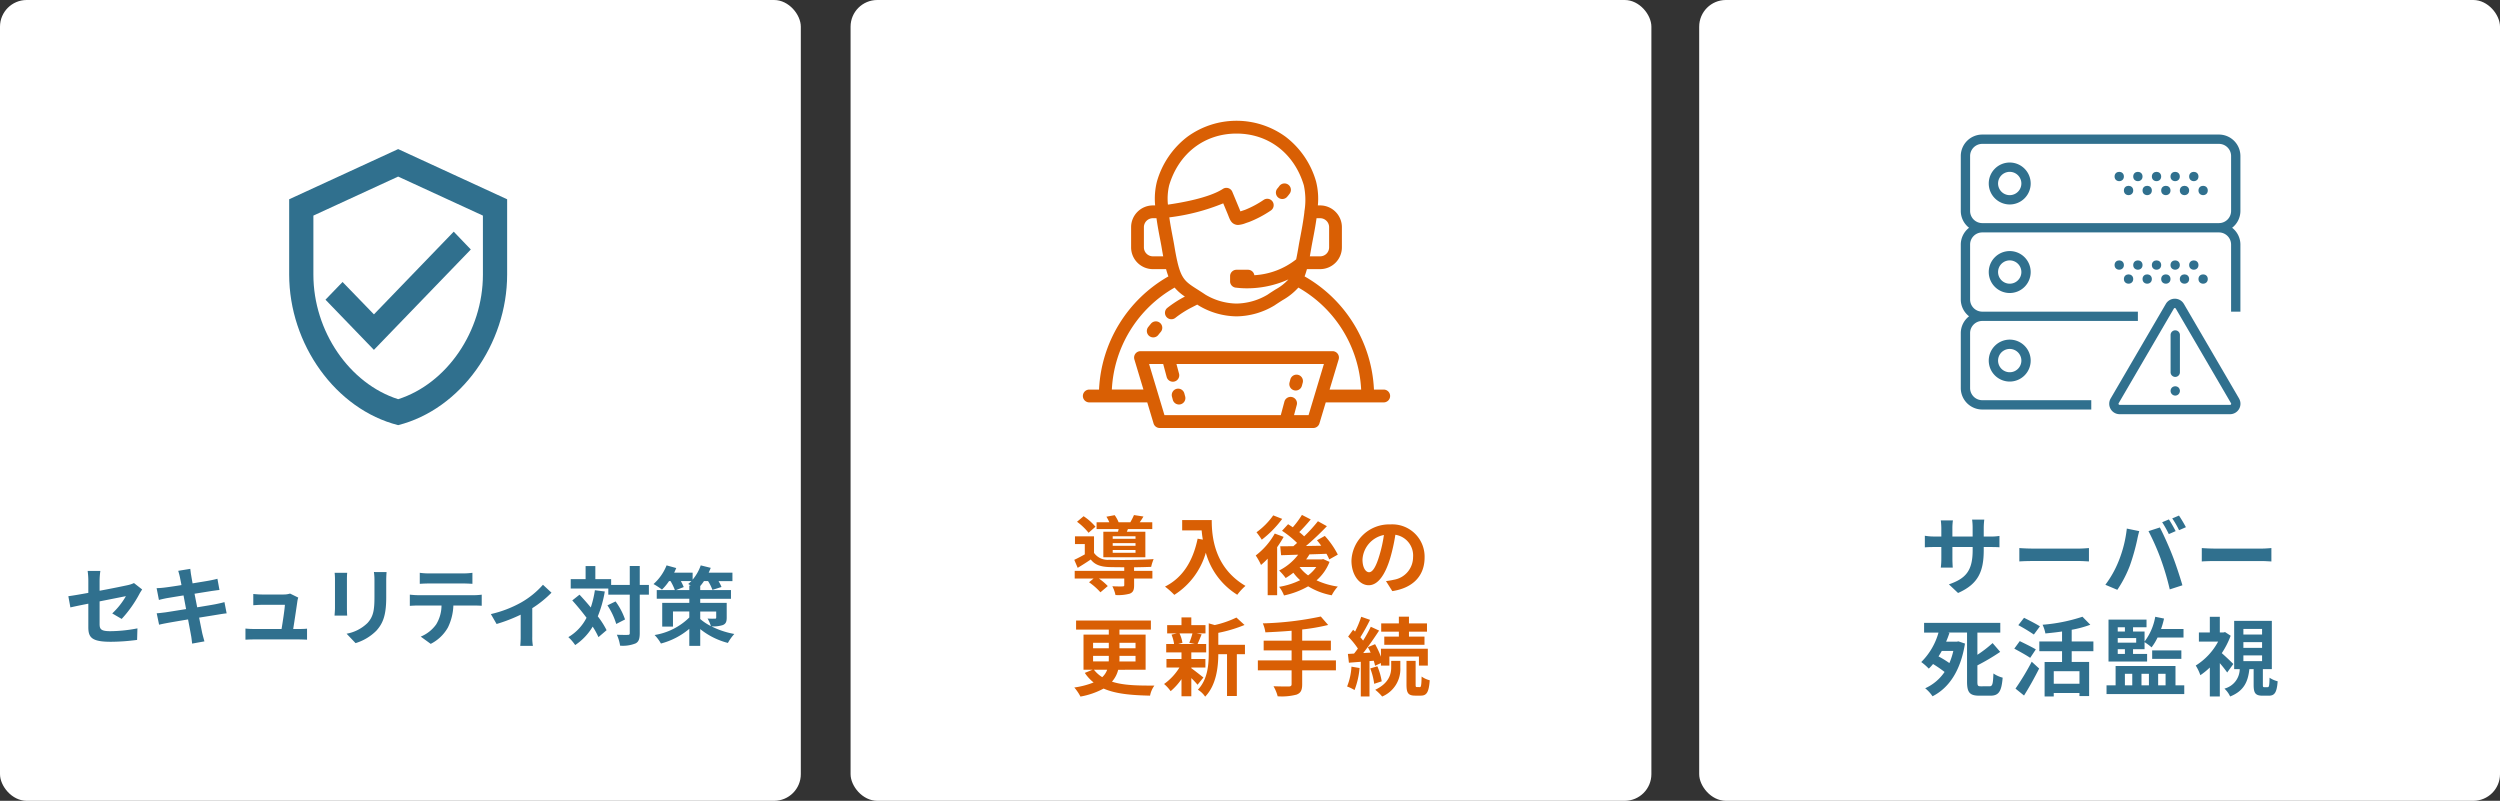 <svg height="150" viewBox="0 0 468.275 150" width="468.275" xmlns="http://www.w3.org/2000/svg"><rect x="0" y="0" width="468.275" height="150" fill="#333333" stroke="none"/><rect fill="#fff" height="150" rx="5" width="150"/><rect fill="#fff" height="150" rx="5" width="150" x="159.321"/><rect fill="#fff" height="150" rx="5" width="150" x="318.275"/><path d="m-52.208-3.632a22.5 22.5 0 0 0 3.308-4.656c.144-.288.384-.64.528-.864l-1.536-1.2a5.221 5.221 0 0 1 -1.136.384c-.72.16-2.96.624-5.3 1.056v-1.888a13.169 13.169 0 0 1 .144-1.824h-2.384a13.412 13.412 0 0 1 .128 1.824v2.288c-1.584.288-2.992.528-3.744.624l.384 2.1c.672-.16 1.936-.416 3.36-.7v4.368c0 1.888.528 2.768 4.176 2.768a37.609 37.609 0 0 0 4.96-.352l.064-2.16a27.489 27.489 0 0 1 -5.056.528c-1.744 0-2.032-.352-2.032-1.344v-4.24c2.272-.448 4.432-.88 4.928-.976a13.9 13.9 0 0 1 -2.56 3.232zm19.248-3.152c-.416.128-1.008.256-1.632.384-.72.144-2.032.352-3.472.592l-.5-2.544 3.2-.512c.48-.064 1.12-.16 1.472-.192l-.384-2.1c-.384.112-.992.24-1.5.336-.576.112-1.792.3-3.152.528-.128-.72-.224-1.248-.256-1.472-.08-.384-.128-.928-.176-1.248l-2.256.368c.112.384.224.768.32 1.216.048.256.16.784.288 1.456-1.376.224-2.608.4-3.168.464-.5.064-.976.1-1.488.112l.432 2.208c.48-.128.912-.224 1.472-.336.5-.08 1.728-.288 3.136-.512l.48 2.56c-1.616.256-3.1.5-3.84.608-.512.064-1.232.16-1.664.176l.448 2.144c.368-.1.912-.208 1.6-.336s2.192-.384 3.824-.656c.256 1.344.464 2.448.544 2.912.1.464.144 1.008.224 1.616l2.3-.416c-.144-.512-.3-1.088-.416-1.568-.1-.5-.32-1.568-.576-2.88 1.408-.224 2.7-.432 3.472-.56.608-.1 1.264-.208 1.68-.24zm12.88 5.04c.24-1.52.656-4.272.784-5.216a4.46 4.46 0 0 1 .16-.672l-1.536-.752a3.8 3.8 0 0 1 -1.2.176h-4.1c-.432 0-1.168-.048-1.584-.1v2.112c.464-.032 1.088-.08 1.6-.08h4.32c-.048.9-.4 3.168-.624 4.528h-5.18a15.371 15.371 0 0 1 -1.584-.08v2.084c.608-.032 1.008-.048 1.584-.048h8.432c.416 0 1.2.032 1.52.048v-2.064c-.416.048-1.152.064-1.568.064zm7.76-10.528a10.882 10.882 0 0 1 .064 1.216v5.392c0 .48-.064 1.1-.08 1.408h2.368c-.032-.368-.048-.992-.048-1.392v-5.408c0-.512.016-.864.048-1.216zm7.36-.144a11.287 11.287 0 0 1 .1 1.6v3.04c0 2.5-.208 3.7-1.3 4.9a7.488 7.488 0 0 1 -3.92 2.012l1.68 1.764a9.3 9.3 0 0 0 3.888-2.32c1.184-1.312 1.856-2.784 1.856-6.224v-3.168c0-.64.032-1.152.064-1.6zm16.72 2.144c.56 0 1.168.032 1.728.064v-2.064a12.535 12.535 0 0 1 -1.728.112h-6.432a11.921 11.921 0 0 1 -1.7-.112v2.064c.48-.032 1.152-.064 1.712-.064zm-8.46 2.192c-.5 0-1.056-.048-1.536-.1v2.1c.448-.032 1.072-.064 1.536-.064h4.4a6.876 6.876 0 0 1 -1 3.536 6.646 6.646 0 0 1 -2.892 2.288l1.872 1.36a7.677 7.677 0 0 0 3.22-3.072 10.15 10.15 0 0 0 1.02-4.112h3.856c.448 0 1.056.016 1.456.048v-2.08a12.312 12.312 0 0 1 -1.456.1zm23.4-1.952a15.926 15.926 0 0 1 -4.108 3.332 21.368 21.368 0 0 1 -5.648 2.16l1.072 1.856a29.972 29.972 0 0 0 4.512-1.744v4.108a16.724 16.724 0 0 1 -.08 1.728h2.368a8.908 8.908 0 0 1 -.116-1.728v-5.328a19.965 19.965 0 0 0 3.6-2.9zm9.728 1.024a18.754 18.754 0 0 1 -.768 3.232c-.688-.848-1.424-1.664-2.112-2.4l-1.356 1.076c.88.976 1.824 2.112 2.672 3.248a8.883 8.883 0 0 1 -3.408 3.628 8.342 8.342 0 0 1 1.28 1.488 10.758 10.758 0 0 0 3.28-3.456 14.937 14.937 0 0 1 1.084 1.968l1.52-1.3a15.85 15.85 0 0 0 -1.648-2.592 21.862 21.862 0 0 0 1.312-4.656zm2.352 2.832a13.332 13.332 0 0 1 1.648 3.488l1.648-.848a12.56 12.56 0 0 0 -1.776-3.376zm7.764-3.824h-1.712v-3.552h-1.872v3.552h-3.488v-1.088h-2.96v-2.448h-1.824v2.448h-2.788v1.76h7.04v1.152h4.02v7.2c0 .256-.1.336-.384.336-.272 0-1.136.016-2.032-.032a7.839 7.839 0 0 1 .608 2.048 6.378 6.378 0 0 0 2.88-.416c.608-.3.8-.864.8-1.936v-7.2h1.712zm9.616 4.976h2.992v1.124c0 .176-.064.224-.256.224-.176 0-.832.016-1.36-.032a7.112 7.112 0 0 1 .624 1.424 10.084 10.084 0 0 1 -2-1.328zm-4.528-4.016 1.44-.56a9.9 9.9 0 0 0 -.544-1.12h1.972a6.271 6.271 0 0 1 -.592.544q.216.12.48.288h-.272v.848zm9.488 2.4h-4.96v-.768h5.76v-1.632h-5.76v-.752a8.8 8.8 0 0 0 .7-.928h.768a8.192 8.192 0 0 1 .816 1.648l1.7-.544a7.181 7.181 0 0 0 -.56-1.1h2.608v-1.584h-4.448c.144-.3.272-.608.384-.9l-1.872-.464a8.339 8.339 0 0 1 -1.52 2.672v-1.308h-3.456c.144-.288.272-.592.384-.864l-1.808-.5a9.182 9.182 0 0 1 -2.448 3.5 12.3 12.3 0 0 1 1.584 1.04 9.8 9.8 0 0 0 1.328-1.6h.272a9.971 9.971 0 0 1 .816 1.68h-3.392v1.632h6.1v.768h-5.076v4.448h2.016v-2.828h3.056v1.124a12.005 12.005 0 0 1 -6.5 3.28 7.672 7.672 0 0 1 1.188 1.596 13.574 13.574 0 0 0 5.312-2.752v3.184h2.048v-3.136a13.728 13.728 0 0 0 5.184 2.592 8.711 8.711 0 0 1 1.2-1.68 15.7 15.7 0 0 1 -4.288-1.424 5.9 5.9 0 0 0 2.128-.24c.576-.24.736-.624.736-1.424z" fill="#30708e" transform="translate(75 119.564)"/><path d="m-21.624-9.136h-4.276v-.48h4.272zm0 1.3h-4.276v-.5h4.272zm0 1.312h-4.276v-.516h4.272zm-6.032-3.936v4.78h7.872v-4.784h-3.472l.208-.5h4.56v-1.28h-2.352c.224-.3.464-.672.7-1.072l-1.776-.272a11.941 11.941 0 0 1 -.684 1.348h-2.192a6.792 6.792 0 0 0 -.736-1.328l-1.552.288a7.1 7.1 0 0 1 .544 1.04h-2.384v1.28h4.128c-.032.176-.08.336-.112.5zm-1.472-.944a10.475 10.475 0 0 0 -2.224-1.968l-1.232 1.04a11.211 11.211 0 0 1 2.16 2.064zm7.232 7.6c1.2-.016 2.352-.048 3.2-.08a8.153 8.153 0 0 1 .464-1.456c-2.208.16-6.384.208-8.32.128a3.135 3.135 0 0 1 -2.848-1.288v-3.1h-3.568v1.44h1.84v1.936c-.672.384-1.372.736-1.972 1.024l.64 1.5c.9-.544 1.68-1.04 2.448-1.568.768 1.008 1.856 1.36 3.472 1.424.736.016 1.728.032 2.8.032v.672h-9.28v1.44h3.536l-.848.7a12.053 12.053 0 0 1 2.132 1.88l1.376-1.168a10.434 10.434 0 0 0 -1.664-1.412h4.752v1.236c0 .176-.08.24-.336.24-.24.016-1.12.016-1.9-.032a6.363 6.363 0 0 1 .592 1.648 8.143 8.143 0 0 0 2.672-.256c.64-.256.816-.7.816-1.552v-1.284h3.424v-1.44h-3.432zm9.008-8.848v1.936h3.648c.048.544.112 1.12.224 1.728l-.976-.176c-.88 4.208-2.784 7.3-6.112 8.976a15.2 15.2 0 0 1 1.744 1.548 13.845 13.845 0 0 0 5.9-7.9 13.519 13.519 0 0 0 5.892 7.884 10.244 10.244 0 0 1 1.536-1.664c-5.888-3.472-6.32-9.312-6.32-12.336zm17.056-.88a13.369 13.369 0 0 1 -3.136 3.168 14.56 14.56 0 0 1 .992 1.392 19.67 19.67 0 0 0 3.824-3.9zm.288 3.408a13.431 13.431 0 0 1 -3.568 4.108 11.557 11.557 0 0 1 .992 1.776 14.165 14.165 0 0 0 1.248-1.184v6.848h1.772v-8.992a21.441 21.441 0 0 0 1.22-1.932zm4.672 6.268h3.1a7.124 7.124 0 0 1 -1.528 1.568 7.305 7.305 0 0 1 -1.588-1.552zm4.4-1.488-.3.064h-2.9c.224-.3.432-.624.624-.944 1.04-.032 2.128-.064 3.184-.112a9.237 9.237 0 0 1 .528 1.056l1.6-.9a15.775 15.775 0 0 0 -2.432-3.5l-1.472.816c.272.32.544.656.8 1.024l-2.86.048a51.133 51.133 0 0 0 3.92-3.712l-1.68-.928a28.708 28.708 0 0 1 -2.58 2.832 12.03 12.03 0 0 0 -.912-.8c.672-.672 1.456-1.536 2.144-2.368l-1.648-.848a16.572 16.572 0 0 1 -1.712 2.316c-.3-.208-.608-.4-.88-.576l-1.136 1.236a18.2 18.2 0 0 1 2.816 2.272c-.224.208-.464.416-.688.608-.912.016-1.744.016-2.464.016l.16 1.68 3.2-.1a10.328 10.328 0 0 1 -3.568 2.964 11.089 11.089 0 0 1 1.228 1.408 15.477 15.477 0 0 0 1.44-.992 8.716 8.716 0 0 0 1.268 1.392 13.833 13.833 0 0 1 -3.936 1.248 6.188 6.188 0 0 1 .912 1.616 15.637 15.637 0 0 0 4.528-1.712 12.96 12.96 0 0 0 4.416 1.68 7.114 7.114 0 0 1 1.136-1.632 14.357 14.357 0 0 1 -3.984-1.168 8.74 8.74 0 0 0 2.432-3.456zm8.592 2.464c-.592 0-1.232-.784-1.232-2.384a4.968 4.968 0 0 1 4.012-4.592 25.433 25.433 0 0 1 -.848 3.84c-.636 2.144-1.276 3.136-1.932 3.136zm4.352 3.536c4-.608 6.048-2.976 6.048-6.3a6.047 6.047 0 0 0 -6.4-6.192 7.066 7.066 0 0 0 -7.3 6.784c0 2.672 1.488 4.608 3.232 4.608 1.728 0 3.1-1.952 4.048-5.152a34.434 34.434 0 0 0 .944-4.3 3.922 3.922 0 0 1 3.316 4.184 4.29 4.29 0 0 1 -3.6 4.24c-.416.1-.864.176-1.472.256zm-53.408 14.728a3.492 3.492 0 0 1 -.928 1.392 6.072 6.072 0 0 1 -1.552-1.392zm-2.64-2.592h2.944v.508c0 .176 0 .352-.016.528h-2.928zm0-2.448h2.944v1.024h-2.944zm7.952 0v1.024h-3.008v-1.024zm0 3.488h-3.024c.016-.176.016-.352.016-.512v-.528h3.008zm1.888 1.552v-6.576h-4.9v-.944h5.888v-1.7h-14.012v1.7h6.128v.944h-4.736v6.576h1.7l-1.456.592a7.714 7.714 0 0 0 1.648 1.792 15.532 15.532 0 0 1 -3.616.944 8.838 8.838 0 0 1 1.152 1.7 14.439 14.439 0 0 0 4.336-1.5c2.288 1.008 5.232 1.248 8.7 1.328a4.612 4.612 0 0 1 .816-1.888c-3.248.016-5.872-.048-7.952-.736a5.244 5.244 0 0 0 1.168-2.224zm8.768-6.8a11.96 11.96 0 0 1 -.592 1.76l1.056.224h-3.136l.8-.224a6.309 6.309 0 0 0 -.544-1.76zm-.208 6.384h2.64v-1.6h-2.64v-1.232h2.784v-1.568h-1.616c.224-.48.48-1.12.768-1.808l-.928-.176h1.648v-1.552h-2.656v-1.456h-1.84v1.456h-2.684v1.552h1.792l-.976.224a7.213 7.213 0 0 1 .48 1.76h-1.476v1.568h2.864v1.232h-2.816v1.6h2.432a10.5 10.5 0 0 1 -2.88 3.088 7.032 7.032 0 0 1 1.232 1.344 11.3 11.3 0 0 0 2.032-2.256v3.216h1.84v-3.408a14.973 14.973 0 0 1 1.168 1.248l1.1-1.36c-.368-.288-1.7-1.344-2.272-1.744zm10.048-4.256h-4.992v-2.24a25.928 25.928 0 0 0 4.912-1.472l-1.52-1.392a18.668 18.668 0 0 1 -4.064 1.408l-1.12-.32v5.552c0 2.208-.192 4.928-2.032 6.88a4.385 4.385 0 0 1 1.36 1.3c2.112-2.192 2.448-5.568 2.464-7.952h1.632v7.824h1.84v-7.828h1.52zm17.04 2.928h-6.32v-1.872h5.376v-1.824h-5.376v-2.1a37.7 37.7 0 0 0 4.864-.844l-1.376-1.584a59.414 59.414 0 0 1 -10.864 1.284 6.371 6.371 0 0 1 .48 1.68c1.568-.064 3.248-.16 4.912-.3v1.864h-5.232v1.824h5.232v1.872h-6.32v1.86h6.32v2.576c0 .32-.144.432-.512.448-.352 0-1.7 0-2.88-.048a7.381 7.381 0 0 1 .784 1.884 10.882 10.882 0 0 0 3.552-.32c.752-.3 1.04-.8 1.04-1.936v-2.604h6.32zm11.788-4.464h-2.732v1.536h7.532v-1.536h-2.908v-.928h3.376v-1.548h-3.376v-1.252h-1.892v1.252h-3.308v1.548h3.308zm-8.88 5.632a11.661 11.661 0 0 1 -.816 3.712 7.993 7.993 0 0 1 1.392.672 14.686 14.686 0 0 0 .944-4.128zm4.18-1.108c.1.352.192.672.24.944l1.1-.512v.48h1.584v-1.7h5.536v1.7h1.664v-3.164h-8.78v1.5a16.539 16.539 0 0 0 -1.1-2.352l-1.344.56c.176.32.352.672.512 1.024l-1.392.08c1.008-1.28 2.1-2.864 2.976-4.208l-1.552-.72a25.794 25.794 0 0 1 -1.444 2.596 8.048 8.048 0 0 0 -.512-.624 36.022 36.022 0 0 0 1.812-3.264l-1.648-.576a19.633 19.633 0 0 1 -1.152 2.768c-.128-.112-.256-.224-.368-.336l-.932 1.28a14.725 14.725 0 0 1 1.824 2.24c-.24.336-.48.656-.72.944l-1.152.064.192 1.648 2.224-.176v6.5h1.632v-6.628zm-.656 1.44a12.718 12.718 0 0 1 .736 2.88l1.408-.464a11.693 11.693 0 0 0 -.816-2.816zm3.92-.176c0 1.168-.368 2.928-2.992 4.176a8.847 8.847 0 0 1 1.3 1.264 5.57 5.57 0 0 0 3.404-5.404v-1.28h-1.712zm4.816 3.664c-.208 0-.24-.064-.24-.5v-4.408h-1.712v4.416c0 1.584.288 2.1 1.648 2.1h1.024c1.088 0 1.52-.592 1.68-2.88a4.286 4.286 0 0 1 -1.52-.7c-.032 1.728-.112 1.984-.336 1.984z" fill="#d95f04" transform="translate(234.321 110.064)"/><path d="m-21.7-9.568v-1.68a13.758 13.758 0 0 1 .1-1.488h-2.28a10.559 10.559 0 0 1 .1 1.488v1.68h-3.792v-1.568a9.857 9.857 0 0 1 .1-1.456h-2.272a13 13 0 0 1 .1 1.44v1.584h-1.36a10.579 10.579 0 0 1 -1.728-.144v2.176c.352-.032.928-.064 1.728-.064h1.36v2.176a12.94 12.94 0 0 1 -.1 1.68h2.24c-.016-.32-.064-.976-.064-1.68v-2.176h3.792v.608c0 3.92-1.36 5.312-4.448 6.384l1.712 1.616c3.848-1.696 4.812-4.108 4.812-8.08v-.528h1.184c.848 0 1.408.016 1.76.048v-2.128a9.481 9.481 0 0 1 -1.76.112zm6.668 4.668c.592-.048 1.664-.08 2.576-.08h8.592c.672 0 1.488.064 1.872.08v-2.508c-.416.032-1.136.1-1.872.1h-8.592c-.832 0-2-.048-2.576-.1zm28.016-7.872-1.264.528a20.241 20.241 0 0 1 1.248 2.224l1.28-.56c-.304-.588-.864-1.596-1.264-2.188zm1.888-.72-1.264.528a16.856 16.856 0 0 1 1.28 2.208l1.28-.56a25.025 25.025 0 0 0 -1.296-2.172zm-11.296 8.516a19.277 19.277 0 0 1 -2.496 4.448l2.24.944a22 22 0 0 0 2.368-4.576 40.008 40.008 0 0 0 1.36-4.816c.064-.352.24-1.136.384-1.6l-2.332-.48a23.054 23.054 0 0 1 -1.524 6.08zm7.9-.336a49.438 49.438 0 0 1 1.668 5.648l2.368-.768c-.448-1.584-1.3-4.144-1.872-5.584-.592-1.552-1.7-4.016-2.352-5.248l-2.128.688a44.821 44.821 0 0 1 2.32 5.264zm7.664.416c.592-.048 1.664-.08 2.576-.08h8.592c.672 0 1.488.064 1.872.08v-2.512c-.416.032-1.136.1-1.872.1h-8.588c-.832 0-2-.048-2.576-.1zm-46.54 16.76a12.613 12.613 0 0 1 -.736 2.272 19.678 19.678 0 0 0 -2.032-1.248c.208-.336.416-.672.608-1.024zm5.152 6.624c-.56 0-.64-.112-.64-.88v-3.04a40.521 40.521 0 0 0 4.272-2.528l-1.424-1.648a22.034 22.034 0 0 1 -2.848 2.192v-4.16h4.288v-1.824h-14.272v1.824h2.7a12.516 12.516 0 0 1 -3.232 5.52 10.357 10.357 0 0 1 1.408 1.232 8.375 8.375 0 0 0 .8-.864 23.176 23.176 0 0 1 2.16 1.488 8.712 8.712 0 0 1 -3.632 3.056 6.846 6.846 0 0 1 1.376 1.5c3.056-1.552 5.248-4.736 6.08-9.872l-1.232-.416-.32.064h-1.984c.24-.56.448-1.1.624-1.648l-.272-.064h3.568v9.184c0 2.032.5 2.64 2.288 2.64h2.112c1.584 0 2.064-.864 2.272-3.376a5.437 5.437 0 0 1 -1.728-.784c-.08 1.968-.176 2.4-.72 2.4zm11.072-11.232c-.688-.448-2.08-1.152-2.976-1.6l-1.072 1.376a33.111 33.111 0 0 1 2.912 1.76zm-.768 4.32c-.7-.432-2.128-1.12-3.008-1.552l-1.024 1.408c.944.512 2.32 1.264 2.976 1.728zm-2.208 8.64c.976-1.552 1.984-3.376 2.832-5.056l-1.392-1.28a47.288 47.288 0 0 1 -3.04 5.04zm10.384-2.208h-4.816v-2.352h4.816zm2.608-6.1v-1.82h-4.064v-2.188a20.451 20.451 0 0 0 3.488-.944l-1.472-1.5a31.485 31.485 0 0 1 -7.472 1.5 6.705 6.705 0 0 1 .528 1.632c1.008-.1 2.064-.208 3.12-.368v1.872h-4.256v1.824h4.256v2.016h-3.268v6.464h1.712v-.656h4.816v.576h1.812v-6.388h-3.264v-2.016zm4.56-.368h1.344v.88h-1.344zm1.344-4.108v.8h-1.344v-.8zm2.112 2.88h-3.456v-.864h3.456zm2.044 2.112h-2.636v-.88h2.16v-1.328a9.987 9.987 0 0 1 1.312.976 10.019 10.019 0 0 0 1.12-1.84h4.864v-1.6h-4.208a15.267 15.267 0 0 0 .56-1.952l-1.648-.336a10.713 10.713 0 0 1 -2 4.64v-1.872h-2.16v-.8h2.528v-1.44h-7.12v7.856h7.228zm6.416.928v-1.584h-5.468v1.584zm-10.576 2.8h1.38v2.16h-1.376zm4.5 0v2.16h-1.392v-2.16zm3.12 0v2.16h-1.392v-2.16zm1.856 2.16v-3.632h-11.216v3.632h-1.7v1.632h14.56v-1.632zm10.832-4c-.3-.32-1.456-1.424-2.16-2.032a16.092 16.092 0 0 0 1.664-3.264l-1.052-.688-.32.08h-.66v-2.944h-1.872v2.944h-2.048v1.712h3.6a11.936 11.936 0 0 1 -4.192 4.48 8.227 8.227 0 0 1 .864 1.808 12.984 12.984 0 0 0 1.776-1.44v5.424h1.872v-6.24a22.066 22.066 0 0 1 1.38 1.748zm1.888-1.612h3.5v1.072h-3.5zm0-2.48h3.5v1.072h-3.5zm0-2.48h3.5v1.052h-3.5zm3.92 10.912c-.24 0-.272-.048-.272-.5v-2.88h1.68v-9.04h-7.056v9.04h1.04a3.82 3.82 0 0 1 -2.864 3.648 4.765 4.765 0 0 1 1.072 1.472c2.64-1.056 3.344-2.832 3.6-5.12h.8v2.912c0 1.552.3 2.064 1.7 2.064h1.12c1.088 0 1.52-.544 1.68-2.7a4.682 4.682 0 0 1 -1.52-.672c-.032 1.568-.1 1.776-.368 1.776z" fill="#30708e" transform="translate(393.274 110.064)"/><g fill="#30708e" transform="translate(367.274 25.195)"><path d="m56.173 53.926-10.342-17.726a1.954 1.954 0 0 0 -3.374 0l-10.34 17.726a1.953 1.953 0 0 0 1.683 2.938h20.68a1.955 1.955 0 0 0 1.689-2.937zm-1.508 1.088a.2.2 0 0 1 -.18.1h-20.685a.2.2 0 0 1 -.18-.1.2.2 0 0 1 0-.208l10.34-17.727a.208.208 0 0 1 .358 0l10.346 17.727a.2.2 0 0 1 0 .208z" transform="translate(-4.046 -4.475)"/><path d="m45.892 42.012a.873.873 0 0 0 -.873.873v6.984a.873.873 0 1 0 1.746 0v-6.984a.873.873 0 0 0 -.873-.873z" transform="translate(-5.72 -5.336)"/><path d="m45.273 54.264a.885.885 0 0 0 0 1.24.864.864 0 0 0 1.24 0 .914.914 0 0 0 .253-.611.936.936 0 0 0 -.253-.629.921.921 0 0 0 -1.24 0z" transform="translate(-5.72 -6.863)"/><path d="m9.928 6.009a3.928 3.928 0 1 0 3.928 3.928 3.933 3.933 0 0 0 -3.928-3.928zm0 6.111a2.182 2.182 0 1 1 2.182-2.182 2.185 2.185 0 0 1 -2.182 2.182z" transform="translate(-.762 -.762)"/><circle cx="43.648" cy="7.866" r=".873"/><circle cx="40.156" cy="7.866" r=".873"/><circle cx="45.394" cy="10.484" r=".873"/><circle cx="41.902" cy="10.484" r=".873"/><circle cx="36.664" cy="7.866" r=".873"/><circle cx="38.41" cy="10.484" r=".873"/><circle cx="33.172" cy="7.866" r=".873"/><circle cx="34.918" cy="10.484" r=".873"/><circle cx="29.68" cy="7.866" r=".873"/><circle cx="31.426" cy="10.484" r=".873"/><path d="m6 28.937a3.928 3.928 0 1 0 3.928-3.928 3.933 3.933 0 0 0 -3.928 3.928zm6.111 0a2.182 2.182 0 1 1 -2.182-2.182 2.185 2.185 0 0 1 2.182 2.182z" transform="translate(-.762 -3.176)"/><circle cx="43.648" cy="24.452" r=".873"/><circle cx="40.156" cy="24.452" r=".873"/><circle cx="45.394" cy="27.071" r=".873"/><circle cx="41.902" cy="27.071" r=".873"/><circle cx="36.664" cy="24.452" r=".873"/><circle cx="38.41" cy="27.071" r=".873"/><circle cx="33.172" cy="24.452" r=".873"/><circle cx="34.918" cy="27.071" r=".873"/><circle cx="29.68" cy="24.452" r=".873"/><circle cx="31.426" cy="27.071" r=".873"/><path d="m6 47.937a3.928 3.928 0 1 0 3.928-3.928 3.933 3.933 0 0 0 -3.928 3.928zm6.111 0a2.182 2.182 0 1 1 -2.182-2.182 2.185 2.185 0 0 1 2.182 2.182z" transform="translate(-.762 -5.59)"/><path d="m1.746 47.49v-10.29a2.279 2.279 0 0 1 2.277-2.277h29.15v-1.742h-29.15a2.279 2.279 0 0 1 -2.277-2.281v-10.282a2.279 2.279 0 0 1 2.277-2.277h44.331a2.279 2.279 0 0 1 2.277 2.277v12.563h1.746v-12.563a4 4 0 0 0 -1.551-3.15 4 4 0 0 0 1.552-3.15v-10.286a4.027 4.027 0 0 0 -4.023-4.023h-44.332a4.027 4.027 0 0 0 -4.023 4.023v10.286a4 4 0 0 0 1.551 3.15 4 4 0 0 0 -1.551 3.15v10.282a4 4 0 0 0 1.551 3.15 4 4 0 0 0 -1.551 3.15v10.29a4.027 4.027 0 0 0 4.023 4.023h20.42v-1.747h-20.42a2.278 2.278 0 0 1 -2.277-2.276zm0-33.172v-10.286a2.279 2.279 0 0 1 2.277-2.277h44.331a2.279 2.279 0 0 1 2.278 2.277v10.286a2.279 2.279 0 0 1 -2.277 2.277h-44.332a2.278 2.278 0 0 1 -2.277-2.277z"/></g><g fill="#d95f04"><path d="m109.3 334.591a1.2 1.2 0 0 0 -1.69.142c-.165.2-.328.4-.485.6a1.2 1.2 0 1 0 1.886 1.481c.139-.177.284-.355.431-.528a1.2 1.2 0 0 0 -.142-1.695z" transform="translate(107.978 -274.113)"/><path d="m322.062 107.449a1.2 1.2 0 0 0 1.692-.114c.165-.189.316-.378.448-.562a1.2 1.2 0 1 0 -1.946-1.4c-.089.123-.193.253-.308.385a1.2 1.2 0 0 0 .114 1.691z" transform="translate(-82.664 -70.467)"/><path d="m56.349 50.352h-1.827a25.753 25.753 0 0 0 -12.992-21.2c.154-.4.3-.855.437-1.361h2.472a4.083 4.083 0 0 0 4.078-4.078v-3.779a4.083 4.083 0 0 0 -4.078-4.078h-.425a13.2 13.2 0 0 0 -.33-4.457 16.085 16.085 0 0 0 -5.706-8.399 15.618 15.618 0 0 0 -18.406 0 16.088 16.088 0 0 0 -5.706 8.4 13.2 13.2 0 0 0 -.33 4.458h-.425a4.083 4.083 0 0 0 -4.078 4.078v3.778a4.083 4.083 0 0 0 4.078 4.078h2.471c.139.506.283.956.437 1.361a25.754 25.754 0 0 0 -12.992 21.2h-1.827a1.2 1.2 0 1 0 0 2.4h10.858l1.182 3.941a1.2 1.2 0 0 0 1.148.854h28.773a1.2 1.2 0 0 0 1.148-.854l1.182-3.941h10.858a1.2 1.2 0 0 0 0-2.4zm-13.549-26.6c.063-.383.158-.877.268-1.45.227-1.181.5-2.59.7-4.047h.675a1.682 1.682 0 0 1 1.68 1.68v3.778a1.682 1.682 0 0 1 -1.68 1.68h-1.93c.087-.507.187-1.052.287-1.641zm-29.689 1.641a1.682 1.682 0 0 1 -1.68-1.68v-3.779a1.682 1.682 0 0 1 1.68-1.68h.675c.2 1.457.471 2.864.7 4.045.11.574.205 1.069.268 1.452.1.59.193 1.135.29 1.641zm2.819-9.684a10.9 10.9 0 0 1 .233-3.623c1.786-5.976 6.618-9.686 12.612-9.686s10.825 3.71 12.611 9.685a13.038 13.038 0 0 1 .142 4.684 1.194 1.194 0 0 0 -.036.286v.026c-.2 1.721-.531 3.456-.782 4.768-.113.59-.211 1.1-.279 1.512-.167 1.015-.324 1.872-.482 2.6a13.9 13.9 0 0 1 -7.833 2.968 1.2 1.2 0 0 0 -1.184-1.02h-2.157a1.2 1.2 0 0 0 -1.2 1.2v.959.038s0 .048 0 .072 0 .033.006.049.006.046.01.068.008.036.012.053.01.04.016.06.012.038.019.057.012.035.019.052.017.038.026.057.015.032.023.047.02.037.031.055.018.03.027.045.023.033.035.05l.033.044.037.043.04.044.038.037c.015.014.03.029.046.042l.04.032c.017.013.034.026.052.039l.043.028c.018.011.036.023.055.033l.048.025.055.027.057.023.052.019.065.019.049.013.07.012.038.007h.023.009a16.872 16.872 0 0 0 2.081.127 18.838 18.838 0 0 0 7.77-1.669 9.155 9.155 0 0 1 -2.382 1.865c-.446.284-.951.6-1.512.985a11.681 11.681 0 0 1 -5.831 1.674 11.681 11.681 0 0 1 -5.829-1.673c-.562-.38-1.066-.7-1.512-.985-2.129-1.354-2.965-1.886-3.726-5.135a1.19 1.19 0 0 0 -.055-.242c-.175-.783-.348-1.716-.534-2.843-.068-.414-.166-.924-.279-1.514-.2-1.053-.456-2.38-.651-3.752a38.807 38.807 0 0 0 10.1-2.63l.787 1.889c.08.193.147.363.205.511.265.674.515 1.311 1.265 1.564a1.623 1.623 0 0 0 .529.087 4.845 4.845 0 0 0 1.475-.36c.168-.058.358-.123.573-.193a20.511 20.511 0 0 0 4.08-2.152 1.2 1.2 0 1 0 -1.328-2 18.424 18.424 0 0 1 -3.5 1.872c-.224.074-.421.141-.6.2l-.266.09c-.062-.159-.134-.34-.219-.545l-1.3-3.125a1.2 1.2 0 0 0 -1.762-.543c-2.597 1.696-7.916 2.609-10.298 2.947zm27.526 35.484-1.185 3.951h-2.721l.5-1.863a1.2 1.2 0 1 0 -2.316-.621l-.665 2.484h-21.788l-1.181-3.939-.005-.018-1.695-5.63h2.643l.665 2.483a1.2 1.2 0 0 0 2.316-.621l-.5-1.863h27.623zm2.756-.841 1.7-5.65a1.2 1.2 0 0 0 -1.148-1.544h-35.972a1.2 1.2 0 0 0 -1.148 1.542l1.7 5.65h-5.917a23.282 23.282 0 0 1 11.758-19.103 8.757 8.757 0 0 0 1.924 1.68 21.1 21.1 0 0 0 -3.309 2.137 1.2 1.2 0 0 0 1.484 1.884 18.7 18.7 0 0 1 3.028-1.948l1.11-.569.213.143.074.046a14.06 14.06 0 0 0 7.065 2.016 14.06 14.06 0 0 0 7.066-2.016l.073-.046c.547-.371 1.048-.69 1.49-.971a11.687 11.687 0 0 0 2.96-2.358 23.282 23.282 0 0 1 11.76 19.107z" transform="translate(202.834 22.62)"/><path d="m148.985 446.483a1.2 1.2 0 0 0 -.847 1.469l.14.522a1.2 1.2 0 1 0 2.316-.621l-.14-.522a1.2 1.2 0 0 0 -1.469-.848z" transform="translate(71.385 -373.644)"/><path d="m344.918 426.444a1.2 1.2 0 0 0 1.469-.847l.14-.522a1.2 1.2 0 1 0 -2.316-.621l-.14.522a1.2 1.2 0 0 0 .847 1.468z" transform="translate(-102.527 -353.338)"/></g><g transform="translate(46 25.204)"><path d="m0 0h57.157v57.157h-57.157z" fill="none"/><path d="m23.414 1-20.414 9.4v14.1c0 13.046 8.71 25.246 20.414 28.208 11.7-2.962 20.414-15.162 20.414-28.208v-14.1zm15.877 23.506c0 10.625-6.759 20.427-15.877 23.342-9.114-2.915-15.878-12.717-15.878-23.342v-11.048l15.877-7.31 15.877 7.31zm-26.291 1.387-3.2 3.315 9.073 9.4 18.15-18.803-3.2-3.338-14.946 15.491z" fill="#30708e" transform="translate(5.165 1.722)"/></g></svg>